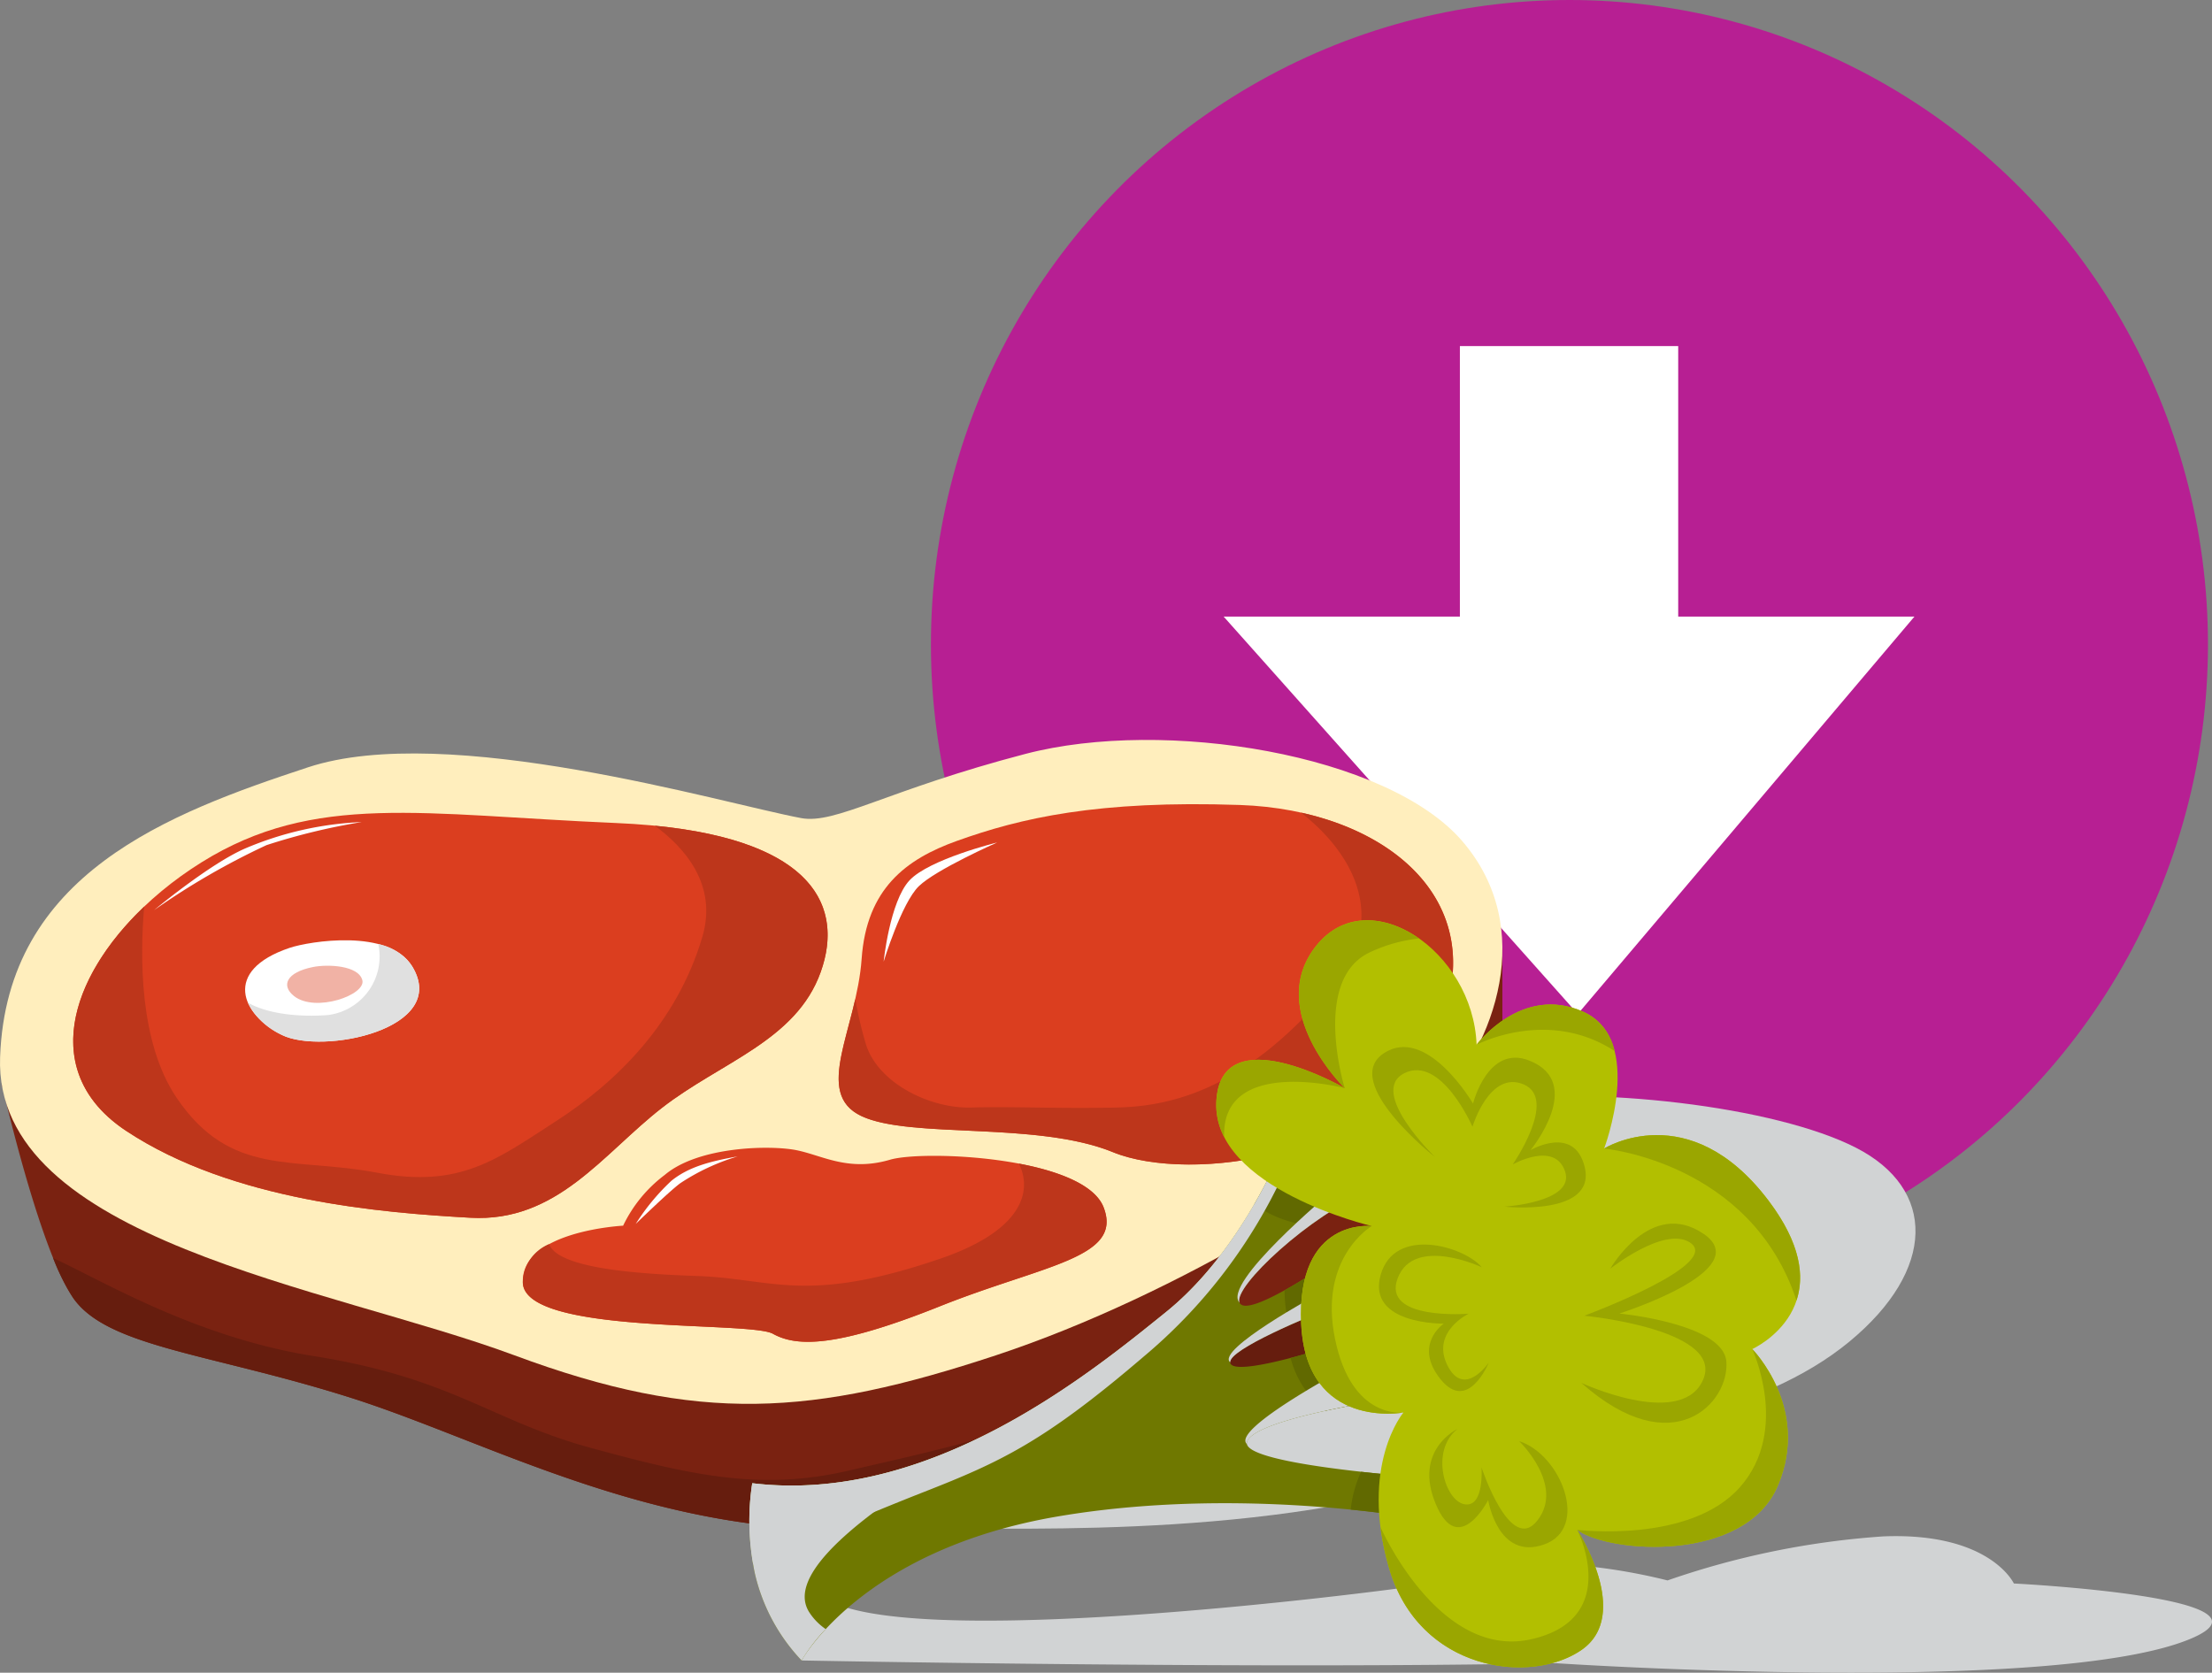<svg xmlns="http://www.w3.org/2000/svg" width="185.338" height="140.164" viewBox="0 0 185.338 140.164"><rect x="0" y="0" width="185.338" height="140.164" fill="#808080" stroke="none"/><defs><style>.a{fill:#b71f93;}.b{fill:#fff;}.c{mix-blend-mode:multiply;isolation:isolate;}.d{fill:#d1d3d4;}.e{fill:#7a2211;}.f{fill:#ffeebd;}.g{fill:#db3e1f;}.h{fill:#bd361b;}.i{fill:#661d0e;}.j{fill:#e0e0e0;}.k{fill:#f1b2a5;}.l{fill:#6f7800;}.m{fill:#616900;}.n{fill:#b2bf00;}.o{fill:#9aa600;}</style></defs><g transform="translate(-63 -2867)"><ellipse class="a" cx="53.5" cy="54" rx="53.5" ry="54" transform="translate(248 2975) rotate(180)"/><g transform="translate(223.406 2951.967) rotate(180)"><rect class="b" width="18.293" height="24.616" transform="translate(19.793 31.351)"/><path class="b" d="M0,33.3,28.207,0,57.88,33.3Z"/></g><g transform="translate(-255.83 2802.615)"><g transform="translate(318.83 126.385)"><g class="c" transform="translate(72.95 29.825)"><path class="d" d="M354.33,177.188c7.932-.337,27.806,1.163,45.429-3.337s29.248-6.311,36.56-12.342,7.312-12.815.561-16.265-21.852-5.255-32.205-3.884-27.284.331-27.284.331L360.16,163.352Z" transform="translate(-354.33 -140.899)"/></g><g transform="translate(0.135 17.427)"><path class="e" d="M444.642,134.866v20.689a116.251,116.251,0,0,1-14.231,11.855c-8.645,6.157-20.895,15.318-38.7,16.142s-31.909-7.307-43.643-11.015-20.307-4.219-23.174-8.337-6-18.005-6-18.005l12.19-1.757,34.685-.1,33.453.1,30.224-3.915,12.492-2.6Z" transform="translate(-318.896 -134.866)"/></g><path class="f" d="M385.947,132.936c-6.674-1.256-29.643-8.1-41.309-4.254s-25.251,8.921-25.8,24.292,27.584,19.214,43.092,24.978,24.978,5.078,40.349,0,31.7-15.371,36.78-20.724,8.544-15.1,2.283-22.37-24.927-10.351-36.592-7.3S388.848,133.482,385.947,132.936Z" transform="translate(-318.83 -126.385)"/><g transform="translate(43.805 34.175)"><path class="g" d="M370.92,144.019c-3.506,1.03-5.674-.366-7.856-.8s-8.183-.327-11.021,2.073a11.543,11.543,0,0,0-3.491,4.256s-8.618.436-8.4,4.8,18.986,3.165,20.948,4.256,5.238,1.2,13.966-2.291,15.385-4.038,13.748-8.294S373.756,143.187,370.92,144.019Z" transform="translate(-340.147 -143.016)"/></g><g transform="translate(43.805 35.505)"><path class="h" d="M388.812,147.333c-.719-1.87-3.719-3.029-7.1-3.67,1.13,2.263.382,5.583-6.578,7.963-11.276,3.855-14.039,1.673-20.367,1.455-5.1-.177-11.654-.639-12.418-2.671a3.537,3.537,0,0,0-2.2,3.253c.218,4.365,18.986,3.165,20.948,4.256s5.238,1.2,13.966-2.291S390.45,151.589,388.812,147.333Z" transform="translate(-340.147 -143.663)"/></g><g transform="translate(4.455 25.397)"><path class="i" d="M433.958,151.807c-5.7,5.694-9.537,8.988-19.557,14.066s-19.419,7-26.8,8.715-13.277.343-21.579-1.921-11.528-5.832-23.194-7.686c-9.95-1.58-17.851-6.4-21.834-8.214a17.975,17.975,0,0,0,1.679,3.341c2.867,4.118,11.44,4.632,23.174,8.337s25.835,11.839,43.643,11.015,30.056-9.985,38.7-16.142a116.251,116.251,0,0,0,14.231-11.855v-12.72C440.43,142.813,437.314,148.452,433.958,151.807Z" transform="translate(-320.998 -138.744)"/></g><g transform="translate(6.134 6.112)"><path class="g" d="M384.446,142.7c2.09-5.852-.962-11.8-17.155-12.488s-25.253-2.608-34.722,3.292-15.233,16.606-6.313,22.508,21.546,6.861,28.821,7.275,11.115-5.353,16.057-9.2S382.387,148.463,384.446,142.7Z" transform="translate(-321.815 -129.359)"/></g><g transform="translate(70.27 5.385)"><path class="g" d="M362.911,132.093c-4.231,1.519-7.548,3.98-7.961,9.882s-4.116,11.253,0,13.174,14.67.411,21.059,3.019,22.518.662,27.251-10.293-4.667-18.39-16.606-18.8S368.264,130.171,362.911,132.093Z" transform="translate(-353.026 -129.006)"/></g><g transform="translate(6.134 7.19)"><path class="h" d="M370.544,129.884c2.462,1.8,5.283,4.924,3.987,9.311-2.162,7.307-7.309,12.25-12.25,15.439s-8.029,5.661-15.028,4.324-12.247.411-16.777-6.278c-3.169-4.681-3.062-12.026-2.713-16.02-6.294,5.99-8.779,13.99-1.508,18.8,8.92,5.9,21.546,6.861,28.821,7.275s11.115-5.353,16.057-9.2,11.253-5.626,13.312-11.391C386.385,136.711,383.885,131.193,370.544,129.884Z" transform="translate(-321.815 -129.884)"/></g><g transform="translate(70.27 6.092)"><path class="h" d="M403.26,147.512c4.03-9.327-2.191-16.1-11.5-18.162,4.028,3.128,7.552,8.594,2.752,14.391-7.1,8.575-13.277,10.221-18.219,10.324s-8.645-.1-12.145,0-7.866-2.067-8.853-5.351a34.012,34.012,0,0,1-.878-3.734c-1.025,4.49-2.778,8.259.534,9.806,4.118,1.921,14.67.411,21.059,3.019S398.527,158.467,403.26,147.512Z" transform="translate(-353.026 -129.35)"/></g><g transform="translate(20.537 16.79)"><path class="b" d="M332.552,135.193c-5.663,1.907-4.032,5.6-.658,7.291s14.134-.469,10.924-5.748C340.88,133.547,334.2,134.639,332.552,135.193Z" transform="translate(-328.824 -134.556)"/></g><g transform="translate(20.771 17.111)"><path class="j" d="M342.7,136.572a4.469,4.469,0,0,0-2.836-1.86,4.947,4.947,0,0,1-4.2,5.943c-2.289.183-5.02-.056-6.728-1.038a5.872,5.872,0,0,0,2.836,2.7C335.15,144.007,345.908,141.851,342.7,136.572Z" transform="translate(-328.938 -134.712)"/></g><g transform="translate(24.061 18.925)"><path class="k" d="M332.711,135.7c-2.254.448-2.7,1.564-1.595,2.437,1.782,1.414,6.052-.1,5.721-1.338S333.952,135.455,332.711,135.7Z" transform="translate(-330.539 -135.595)"/></g><g transform="translate(74.039 8.595)"><path class="b" d="M364.374,130.568s-5.717,1.406-7.359,3.187-2.156,6.8-2.156,6.8,1.5-4.922,2.953-6.327S364.374,130.568,364.374,130.568Z" transform="translate(-354.86 -130.568)"/></g><g transform="translate(12.909 6.884)"><path class="b" d="M325.112,137.118s4.64-3.867,7.628-5.168a27.875,27.875,0,0,1,9.773-2.215,53.6,53.6,0,0,0-7.979,1.934A61.3,61.3,0,0,0,325.112,137.118Z" transform="translate(-325.112 -129.735)"/></g><g transform="translate(53.264 34.901)"><path class="b" d="M353.292,143.369c-2.355.421-4.11.884-5.55,2.043a18.273,18.273,0,0,0-2.992,3.617s2.778-2.706,3.728-3.409A18.055,18.055,0,0,1,353.292,143.369Z" transform="translate(-344.75 -143.369)"/></g></g><g transform="translate(381.623 141.501)"><g class="c" transform="translate(4.369 51.606)"><path class="d" d="M424.021,245.673s37.973.742,63.19.228c0,0,41.759,2.78,53.215-2.055,8.22-3.469-14.831-4.624-14.831-4.624s-1.985-4.3-10.916-3.948a69.259,69.259,0,0,0-18.1,3.691,48.819,48.819,0,0,0-10.306-1.434,30.232,30.232,0,0,0-12.389,2.123s-39.381,5.287-47.552,1.015Z" transform="translate(-424.021 -235.255)"/></g><g transform="translate(0.001 19.32)"><path class="l" d="M466.436,219.544s-3.335,8.421-9.638,13.507S437.03,249.2,422.131,247.393a21.066,21.066,0,0,0,.218,7.575,15.655,15.655,0,0,0,3.915,7.281s5.02-9.28,21.495-12.075,32.707.6,32.707.6L479.481,247s-16.466-1.067-15.9-3.06,12.537-3.695,12.537-3.695l-.031-3.013-5.154-1.42s-8.649,2.846-8.762,1.449,10.729-5.487,10.729-5.487.793-3.058.732-3.294-1.952-.413-1.952-.413-7.99,5.694-8.715,4.207,8.323-9.556,12.868-9.821-5.372.314-5.372.314Z" transform="translate(-421.895 -219.544)"/></g><g transform="translate(42.302 19.32)"><path class="m" d="M442.48,224.02a9.588,9.588,0,0,0,4.675,1.773,23,23,0,0,1,4.747-2.77,3.475,3.475,0,0,0,.01-.438c-1.6.092-3.163.185-3.163.185l-4.03-3.226A37.582,37.582,0,0,1,442.48,224.02Z" transform="translate(-442.48 -219.544)"/></g><g transform="translate(44.837 28.418)"><path class="m" d="M447.842,223.971c-.951.649-2.585,1.73-4.128,2.589a11.269,11.269,0,0,0,.388,2.937c1.652-.744,3.356-1.438,4.484-1.884l.162-2.415Z" transform="translate(-443.714 -223.971)"/></g><g transform="translate(45.341 35.678)"><path class="m" d="M447.391,227.5c-.563.181-1.942.61-3.432,1a8.142,8.142,0,0,0,2.926,4.426c3.031-.662,5.961-1.079,5.961-1.079l-3.606-3.578Z" transform="translate(-443.959 -227.504)"/></g><g transform="translate(50.376 46.213)"><path class="m" d="M451.91,233.069c-1.177-.095-2.846-.24-4.628-.438a10.284,10.284,0,0,0-.873,3.167c2.63.263,4.759.571,6.19.806Z" transform="translate(-446.409 -232.631)"/></g><g class="c" transform="translate(0.001 20.167)"><path class="d" d="M422.187,253.637c3.374-1.385,9.167-3.923,14.319-5.941,6.434-2.521,10.1-4.223,18.408-11.335A44.018,44.018,0,0,0,466.426,221.5l.573-1.27-.927-.271c-1.023,2.258-4.178,8.549-9.274,12.661-6.3,5.086-19.769,16.152-34.669,14.341A20.726,20.726,0,0,0,422.187,253.637Z" transform="translate(-421.895 -219.956)"/></g><g class="c" transform="translate(41.55 37.256)"><path class="d" d="M451.9,228.272l-1,.074s-10.059,5.322-8.649,6.561a.329.329,0,0,1,.006-.173c.469-1.646,8.694-3.091,11.559-3.547Z" transform="translate(-442.114 -228.272)"/></g><g class="c" transform="translate(40.157 30.929)"><path class="d" d="M449.341,225.193l-.479.432s-8.551,4.648-7.3,5.68c-.088-1.083,6.434-3.793,9.35-4.95Z" transform="translate(-441.436 -225.193)"/></g><g class="c" transform="translate(40.895 22.421)"><path class="d" d="M441.975,230.684c-.625-1.282,6.013-7.451,10.768-9.3-.242-.208-.448-.351-.53-.331-.261.07-2.579.364-2.579.364S440.407,229.092,441.975,230.684Z" transform="translate(-441.796 -221.053)"/></g><g class="c" transform="translate(0 20.837)"><path class="d" d="M428.288,258.839a4.917,4.917,0,0,1-1.369-1.393c-3.635-5.581,19.066-16.553,24.055-19.839a49.524,49.524,0,0,0,11.064-10.053,53.832,53.832,0,0,0,4.2-7.254l-.475-.018c-1.27,2.657-4.305,8.232-8.962,11.991-6.3,5.086-19.769,16.152-34.669,14.341a21.1,21.1,0,0,0,.22,7.575,15.655,15.655,0,0,0,3.915,7.281A14.619,14.619,0,0,1,428.288,258.839Z" transform="translate(-421.895 -220.282)"/></g><g transform="translate(39.112)"><path class="n" d="M471.179,261.224s4.622,7.1.362,10.055-13.62,1.8-16.133-6.855,1.208-13.037,1.208-13.037-8.16,1.517-8.569-7.435,5.912-8.187,5.912-8.187-13.312-3.121-13.026-10.373S451.7,224.21,451.7,224.21s-6.742-6.541-2.371-11.962,13.115.434,13.415,8.323c0,0,3.756-5.092,8.951-2.758s1.734,11.456,1.734,11.456,7.112-4.459,13.778,4.367-1.365,12.435-1.365,12.435,4.895,4.928,2.15,11.434S473.877,263.2,471.179,261.224Z" transform="translate(-440.928 -210.142)"/></g><g transform="translate(52.183 10.617)"><path class="o" d="M452.56,224.546s-5.666-5.487-2.585-7.038,5.711,4.48,5.711,4.48,1.43-4.767,4.3-3.539-.925,6.7-.925,6.7,3.524-1.991,4.385.59-5.078,2.949-5.078,2.949,7.784.845,6.709-3.37c-.892-3.5-4.525-1.367-4.525-1.367s4.626-5.626-.095-7.5c-3.491-1.389-4.722,3.6-4.722,3.6s-3.882-6.637-7.5-4.2S452.56,224.546,452.56,224.546Z" transform="translate(-447.288 -215.309)"/></g><g transform="translate(69.702 25.419)"><path class="o" d="M458.241,226.287s3.4-5.949,7.827-2.912S459,230.044,459,230.044s8.7.83,8.964,4.009c.288,3.428-4.439,8.637-12.153,1.8,0,0,8.068,3.746,10.094-.025,2.378-4.422-9.839-5.6-9.839-5.6s11.816-4.361,8.793-6.171C462.692,222.757,458.241,226.287,458.241,226.287Z" transform="translate(-455.814 -222.512)"/></g><g transform="translate(52.743 27.17)"><path class="o" d="M456.173,225.263s-5.674-2.661-7.038.919,5.941,2.978,5.941,2.978-3.175,1.533-1.775,4.33,3.467-.232,3.467-.232-1.745,4.27-4.054,1.381.28-4.646.28-4.646-6.444.1-5.294-4.063S454.724,223.526,456.173,225.263Z" transform="translate(-447.561 -223.364)"/></g><g transform="translate(56.963 42.634)"><path class="o" d="M457.147,231.9s3.818,3.668,1.543,6.627-4.7-4.433-4.7-4.433.257,3.356-1.4,3.1-2.939-4.459-.623-6.309c0,0-3.711,1.749-1.808,6.29s4.391-.339,4.391-.339.8,5.08,4.673,3.726S460.64,233.01,457.147,231.9Z" transform="translate(-449.615 -230.889)"/></g><g transform="translate(39.112 11.69)"><path class="o" d="M451.7,218.209s-10.476-6.068-10.764,1.182a5.793,5.793,0,0,0,.656,2.9C441.368,215.5,451.7,218.209,451.7,218.209Z" transform="translate(-440.928 -215.831)"/></g><g transform="translate(46.212 25.607)"><path class="o" d="M447.235,232.066c-1.4-6.829,3.078-9.447,3.078-9.447s-6.321-.764-5.912,8.187,8.569,7.435,8.569,7.435S448.633,238.9,447.235,232.066Z" transform="translate(-444.383 -222.603)"/></g><g transform="translate(71.609 18.001)"><path class="o" d="M472.863,232.759c.656-1.977.4-4.726-2.343-8.364-6.666-8.826-13.778-4.367-13.778-4.367S469.037,221.142,472.863,232.759Z" transform="translate(-456.742 -218.902)"/></g><g transform="translate(60.924 7.058)"><path class="o" d="M463.105,217.473a4.622,4.622,0,0,0-2.612-3.284c-5.195-2.334-8.951,2.758-8.951,2.758S457.485,213.809,463.105,217.473Z" transform="translate(-451.542 -213.577)"/></g><g transform="translate(46.035 0.002)"><path class="o" d="M450.236,212.829a12.815,12.815,0,0,1,4.133-1.163c-2.842-2-6.315-2.248-8.6.582-3.748,4.65.676,10.121,2.01,11.584l.362.378S445.333,215.136,450.236,212.829Z" transform="translate(-444.297 -210.143)"/></g><g transform="translate(69.363 35.928)"><path class="o" d="M469.3,239.177c-4.18,4.776-13.655,3.6-13.655,3.6,2.7,1.979,14.064,2.784,16.81-3.719s-2.15-11.434-2.15-11.434S473.486,234.4,469.3,239.177Z" transform="translate(-455.649 -227.626)"/></g><g transform="translate(52.874 50.856)"><path class="o" d="M464.476,245.171c4.26-2.959-.362-10.055-.362-10.055s3.8,7.47-3.9,9.171c-7.667,1.693-12.537-9.286-12.584-9.4a22.433,22.433,0,0,0,.717,3.426C450.855,246.969,460.218,248.128,464.476,245.171Z" transform="translate(-447.625 -234.89)"/></g></g></g></g></svg>